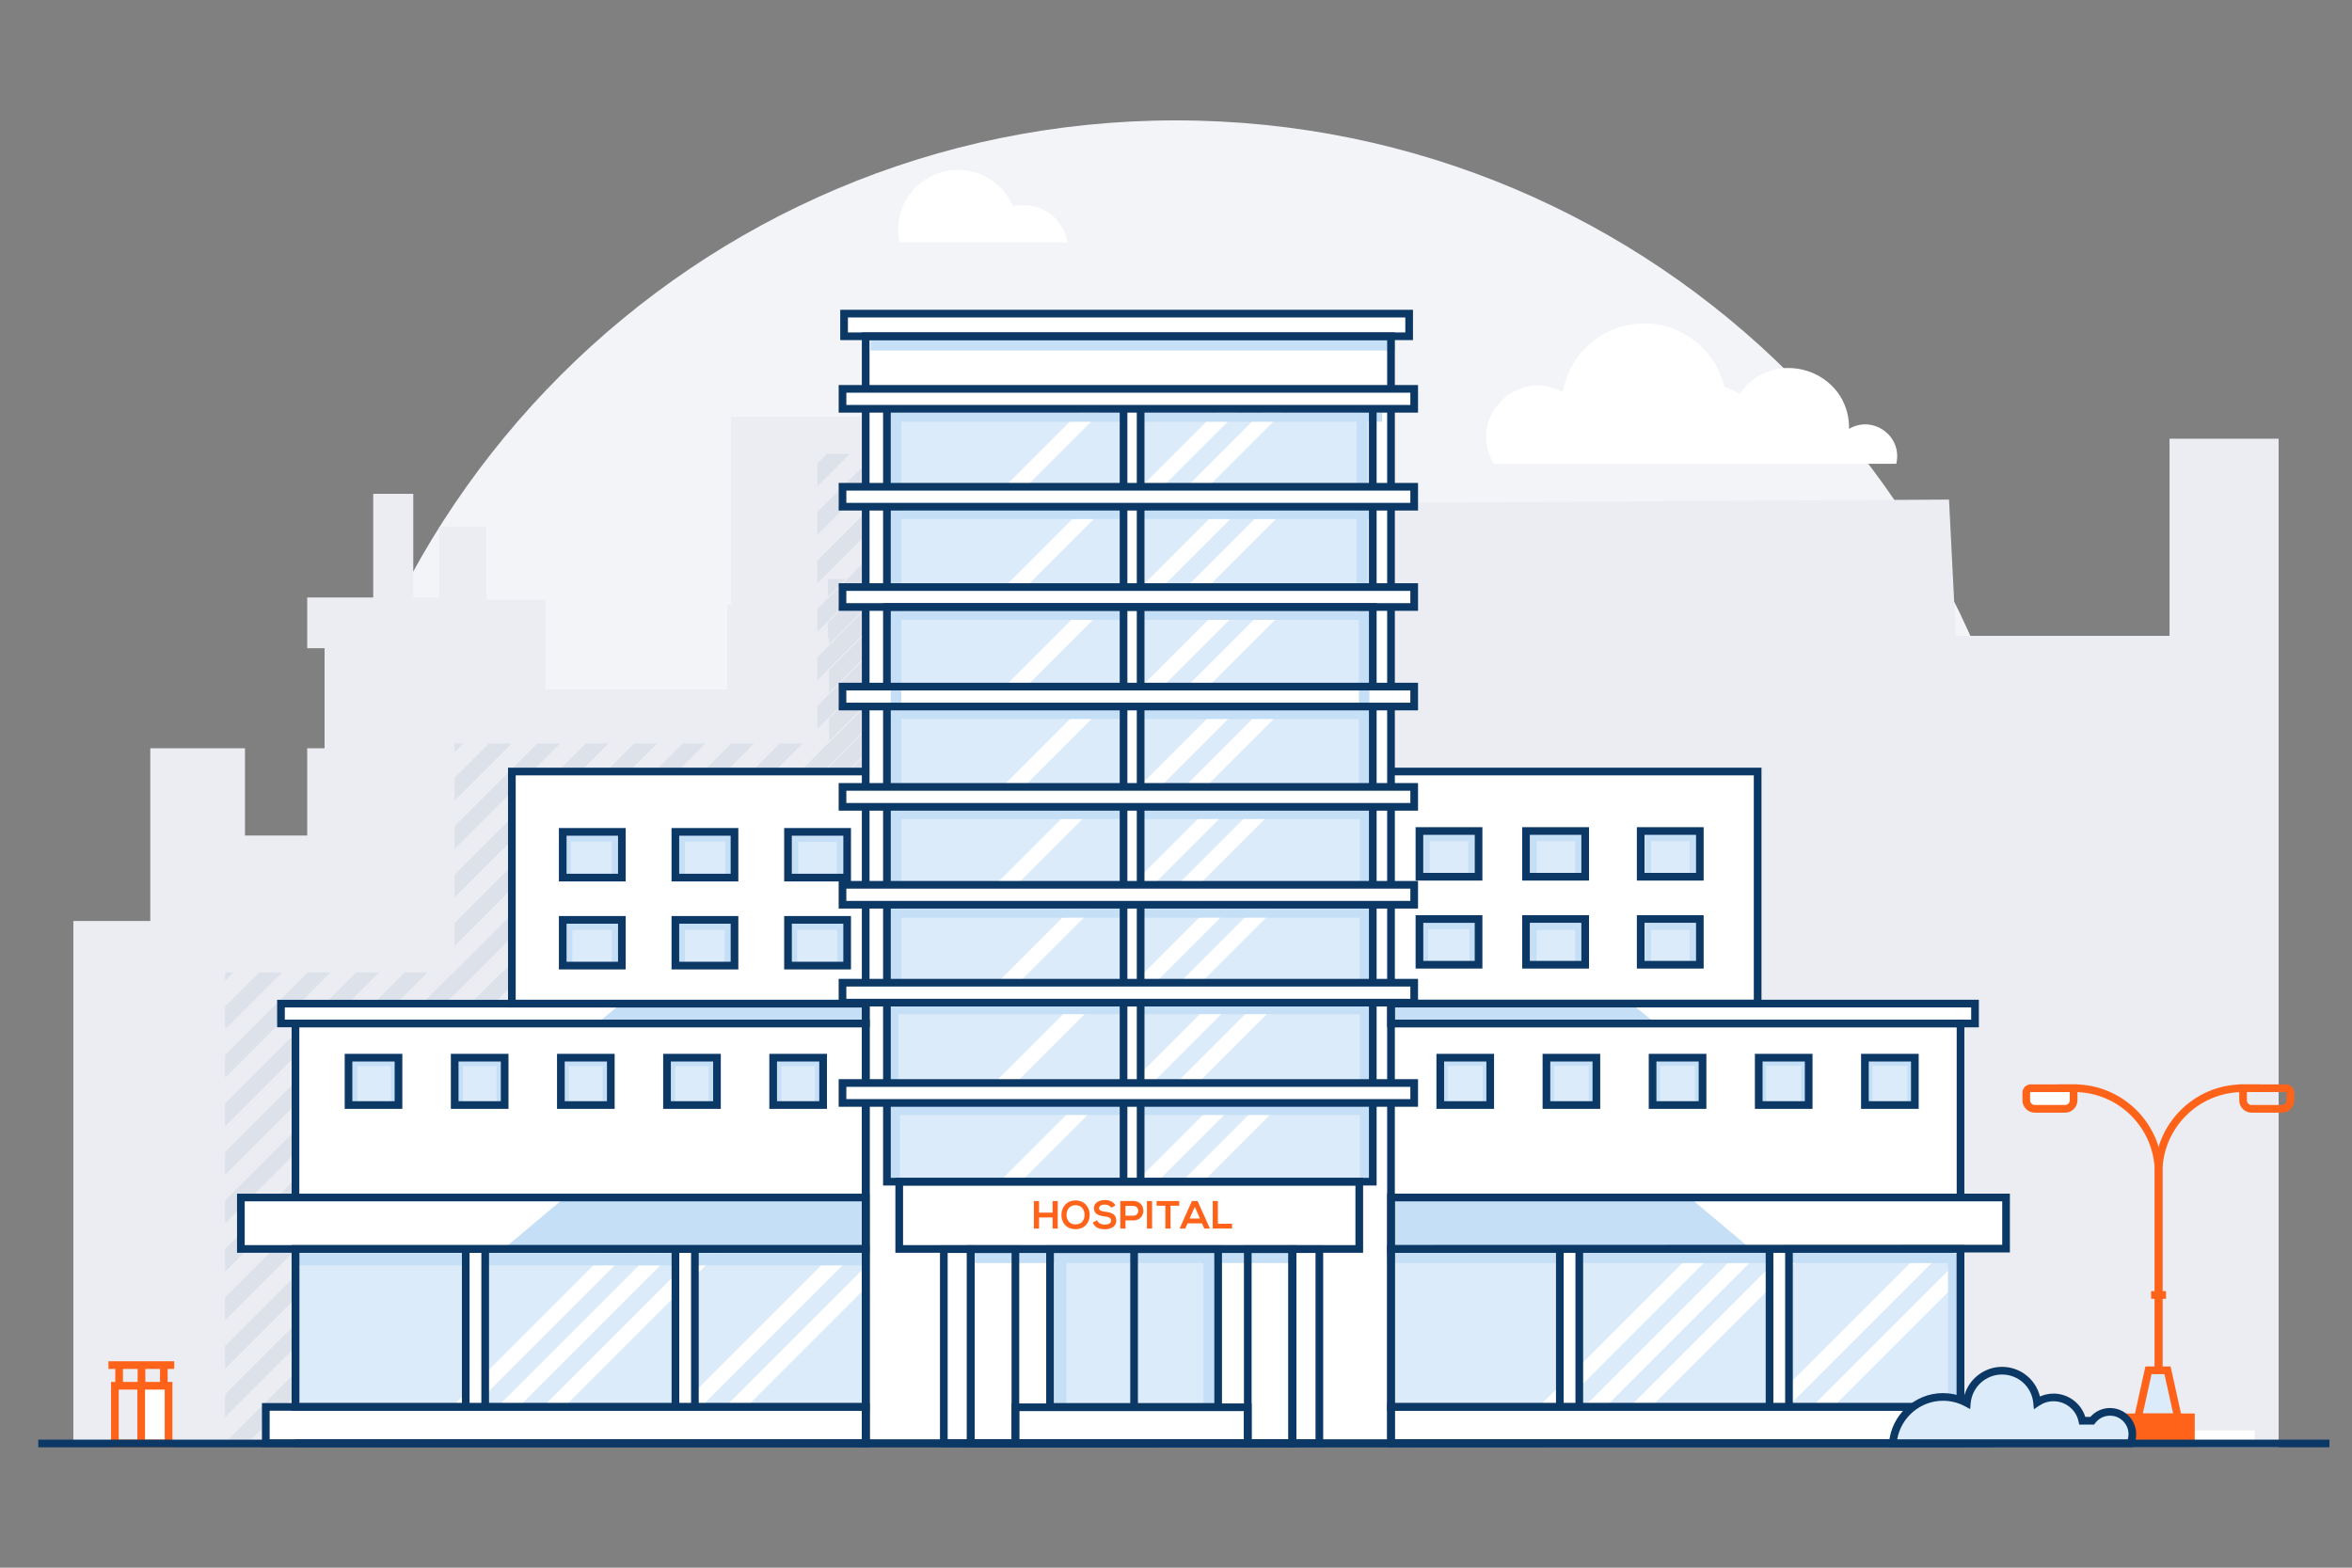 <?xml version="1.0" encoding="UTF-8"?> <svg xmlns="http://www.w3.org/2000/svg" id="line" width="1200" height="800" viewBox="0 0 1200 800"><rect x="0" y="0" width="1200" height="800" fill="#808080" stroke="none"/><defs><style>.cls-1{fill:#f3f4f7;}.cls-2{fill:#ebedf2;}.cls-3{fill:#fff;}.cls-4{fill:#ff6319;}.cls-5{fill:#c4dff6;}.cls-6{fill:#dce1ea;}.cls-7{fill:#dbebfa;}.cls-8{fill:#0c3866;}</style></defs><path class="cls-1" d="m978.889,736.082c41.075-67.271,64.752-146.324,64.752-230.912,0-245.069-198.667-443.736-443.736-443.736S156.169,260.101,156.169,505.169c0,84.588,23.677,163.642,64.752,230.912h757.968Z"></path><path class="cls-3" d="m943.407,218.847c.332-30.298-38.713-42.57-55.879-17.832-2.343-1.524-4.946-2.667-7.726-3.382-4.299-18.66-21.002-32.579-40.968-32.579-20.865,0-38.171,15.198-41.475,35.127-23.39-13.247-49.277,13.61-35.16,36.502h205.281c3.377-14.065-11.818-25.063-24.073-17.836Z"></path><path class="cls-3" d="m544.687,123.718c-1.74-10.772-11.078-19-22.342-19-1.888,0-3.721.235-5.475.671-4.62-10.969-15.47-18.671-28.12-18.671-16.845,0-30.5,13.655-30.5,30.5,0,2.231.246,4.405.701,6.5h85.736Z"></path><polygon class="cls-2" points="1162.574 223.886 1106.906 223.886 1106.906 324.482 997.909 324.482 994.397 254.939 679.596 256.766 679.385 324.734 651.711 324.734 651.711 298.037 623.09 298.037 623.09 256.704 579.798 256.704 579.798 297.862 549.042 297.797 549.042 320.645 521.466 320.645 521.466 212.641 372.971 212.641 372.971 308.51 371.063 308.51 371.063 351.803 278.196 351.803 278.196 306.105 248.132 306.105 248.132 268.826 224.081 268.826 224.081 304.903 210.852 304.903 210.852 251.99 190.409 251.99 190.409 304.903 156.737 304.903 156.737 330.782 165.596 330.782 165.596 381.871 156.737 381.871 156.737 426.361 124.99 426.361 124.99 381.871 76.677 381.871 76.677 469.983 37.426 469.983 37.426 738.018 1162.574 738.567 1162.574 223.886"></polygon><polygon class="cls-6" points="288.327 735.476 657.053 366.749 657.053 355.144 276.721 735.476 288.327 735.476"></polygon><polygon class="cls-6" points="263.596 735.476 657.053 342.019 657.053 330.413 251.989 735.476 263.596 735.476"></polygon><polygon class="cls-6" points="214.13 735.476 654.105 295.501 642.499 295.501 202.525 735.476 214.13 735.476"></polygon><polygon class="cls-6" points="238.862 735.476 657.053 317.285 657.053 305.679 227.256 735.476 238.862 735.476"></polygon><polygon class="cls-6" points="219.418 631.265 397.797 452.886 386.191 452.886 219.418 619.659 219.418 631.265"></polygon><polygon class="cls-6" points="197.213 641.864 184.421 654.657 184.421 666.262 208.819 641.864 197.213 641.864"></polygon><polygon class="cls-6" points="423.023 427.66 555.182 295.501 543.576 295.501 423.023 416.054 423.023 427.66"></polygon><polygon class="cls-6" points="184.421 715.725 604.644 295.501 593.037 295.501 184.421 704.118 184.421 715.725"></polygon><polygon class="cls-6" points="617.768 295.501 184.421 728.848 184.421 735.476 189.4 735.476 629.374 295.501 617.768 295.501"></polygon><polygon class="cls-6" points="410.923 452.886 184.421 679.388 184.421 690.993 422.528 452.886 410.923 452.886"></polygon><polygon class="cls-6" points="423.023 452.39 579.913 295.501 568.307 295.501 423.023 440.785 423.023 452.39"></polygon><polygon class="cls-6" points="436.716 735.476 657.053 515.139 657.053 503.532 425.109 735.476 436.716 735.476"></polygon><polygon class="cls-6" points="461.446 735.476 657.053 539.869 657.053 528.264 449.84 735.476 461.446 735.476"></polygon><polygon class="cls-6" points="337.788 735.476 657.053 416.211 657.053 404.606 326.183 735.476 337.788 735.476"></polygon><polygon class="cls-6" points="411.981 735.476 657.053 490.404 657.053 478.798 400.375 735.476 411.981 735.476"></polygon><polygon class="cls-6" points="387.25 735.476 657.053 465.673 657.053 454.067 375.644 735.476 387.25 735.476"></polygon><polygon class="cls-6" points="362.52 735.476 657.053 440.943 657.053 429.336 350.913 735.476 362.52 735.476"></polygon><polygon class="cls-6" points="486.178 735.476 657.053 564.601 657.053 552.994 474.571 735.476 486.178 735.476"></polygon><polygon class="cls-6" points="219.418 606.53 373.062 452.886 361.457 452.886 273.83 540.512 273.83 540.646 273.696 540.646 219.418 594.924 219.418 606.53"></polygon><polygon class="cls-6" points="423.023 402.924 530.447 295.501 518.841 295.501 423.023 391.319 423.023 402.924"></polygon><polygon class="cls-6" points="423.023 353.463 480.985 295.501 469.379 295.501 423.023 341.857 423.023 353.463"></polygon><polygon class="cls-6" points="273.83 502.656 323.601 452.886 311.995 452.886 273.83 491.051 273.83 502.656"></polygon><polygon class="cls-6" points="219.418 557.068 235.84 540.646 224.234 540.646 219.418 545.462 219.418 557.068"></polygon><polygon class="cls-6" points="423.023 378.194 505.716 295.501 494.11 295.501 423.023 366.587 423.023 378.194"></polygon><polygon class="cls-6" points="273.83 527.388 348.332 452.886 336.725 452.886 273.83 515.781 273.83 527.388"></polygon><polygon class="cls-6" points="219.418 581.799 260.571 540.646 248.964 540.646 219.418 570.192 219.418 581.799"></polygon><polygon class="cls-6" points="273.83 477.926 298.87 452.886 287.264 452.886 273.83 466.319 273.83 477.926"></polygon><polygon class="cls-6" points="423.023 325.925 423.023 328.732 456.255 295.501 444.648 295.501 422.438 317.711 422.438 325.925 423.023 325.925"></polygon><polygon class="cls-6" points="422.438 295.501 422.438 304.587 431.524 295.501 422.438 295.501"></polygon><polygon class="cls-6" points="313.058 735.476 657.053 391.481 657.053 379.874 301.451 735.476 313.058 735.476"></polygon><polygon class="cls-6" points="583.161 735.476 657.053 661.584 657.053 649.978 571.555 735.476 583.161 735.476"></polygon><polygon class="cls-6" points="632.622 735.476 657.053 711.045 657.053 699.44 621.016 735.476 632.622 735.476"></polygon><polygon class="cls-6" points="657.053 735.476 657.053 724.17 645.747 735.476 657.053 735.476"></polygon><polygon class="cls-6" points="508.968 735.476 657.053 587.391 657.053 575.785 497.362 735.476 508.968 735.476"></polygon><polygon class="cls-6" points="533.699 735.476 657.053 612.122 657.053 600.515 522.092 735.476 533.699 735.476"></polygon><polygon class="cls-6" points="558.43 735.476 657.053 636.853 657.053 625.246 546.823 735.476 558.43 735.476"></polygon><polygon class="cls-6" points="607.892 735.476 657.053 686.315 657.053 674.708 596.285 735.476 607.892 735.476"></polygon><polygon class="cls-6" points="128.05 734.688 290.187 572.55 290.187 560.944 116.443 734.688 128.05 734.688"></polygon><polygon class="cls-6" points="114.862 711.539 114.862 723.146 290.187 547.82 290.187 536.213 114.862 711.539"></polygon><polygon class="cls-6" points="255.979 496.226 114.862 637.343 114.862 648.948 267.584 496.226 255.979 496.226"></polygon><polygon class="cls-6" points="280.713 496.226 114.862 662.077 114.862 673.683 290.187 498.358 290.187 496.226 280.713 496.226"></polygon><polygon class="cls-6" points="177.511 734.688 290.187 622.012 290.187 610.406 165.905 734.688 177.511 734.688"></polygon><polygon class="cls-6" points="114.862 686.809 114.862 698.414 290.187 523.089 290.187 511.483 114.862 686.809"></polygon><polygon class="cls-6" points="152.78 734.688 290.187 597.281 290.187 585.675 141.174 734.688 152.78 734.688"></polygon><polygon class="cls-6" points="202.246 734.688 290.187 646.746 290.187 635.14 190.639 734.688 202.246 734.688"></polygon><polygon class="cls-6" points="276.438 734.688 290.187 720.939 290.187 709.333 264.832 734.688 276.438 734.688"></polygon><polygon class="cls-6" points="251.708 734.688 290.187 696.208 290.187 684.602 240.101 734.688 251.708 734.688"></polygon><polygon class="cls-6" points="226.976 734.688 290.187 671.477 290.187 659.871 215.37 734.688 226.976 734.688"></polygon><polygon class="cls-6" points="114.862 496.226 114.862 500.564 119.2 496.226 114.862 496.226"></polygon><polygon class="cls-6" points="157.055 496.226 114.862 538.419 114.862 550.026 168.662 496.226 157.055 496.226"></polygon><polygon class="cls-6" points="181.786 496.226 114.862 563.15 114.862 574.756 193.392 496.226 181.786 496.226"></polygon><polygon class="cls-6" points="231.247 496.226 114.862 612.611 114.862 624.218 242.854 496.226 231.247 496.226"></polygon><polygon class="cls-6" points="132.324 496.226 114.862 513.688 114.862 525.294 143.93 496.226 132.324 496.226"></polygon><polygon class="cls-6" points="206.517 496.226 114.862 587.881 114.862 599.487 218.123 496.226 206.517 496.226"></polygon><polygon class="cls-6" points="381.101 470.307 233.57 617.839 245.177 617.839 381.101 481.914 381.101 470.307"></polygon><polygon class="cls-6" points="381.101 445.577 231.989 594.689 231.989 606.296 381.101 457.184 381.101 445.577"></polygon><polygon class="cls-6" points="381.101 379.377 373.106 379.377 231.989 520.493 231.989 532.099 381.101 382.986 381.101 379.377"></polygon><polygon class="cls-6" points="381.101 396.116 231.989 545.228 231.989 556.834 381.101 407.722 381.101 396.116"></polygon><polygon class="cls-6" points="381.101 519.77 283.032 617.839 294.638 617.839 381.101 531.376 381.101 519.77"></polygon><polygon class="cls-6" points="381.101 420.847 231.989 569.959 231.989 581.565 381.101 432.452 381.101 420.847"></polygon><polygon class="cls-6" points="381.101 495.039 258.301 617.839 269.907 617.839 381.101 506.645 381.101 495.039"></polygon><polygon class="cls-6" points="381.101 544.504 307.766 617.839 319.373 617.839 381.101 556.11 381.101 544.504"></polygon><polygon class="cls-6" points="381.101 593.965 357.228 617.839 368.835 617.839 381.101 605.572 381.101 593.965"></polygon><polygon class="cls-6" points="381.101 569.235 332.497 617.839 344.103 617.839 381.101 580.841 381.101 569.235"></polygon><polygon class="cls-6" points="231.989 379.376 231.989 383.714 236.327 379.376 231.989 379.376"></polygon><polygon class="cls-6" points="274.183 379.376 231.989 421.57 231.989 433.176 285.789 379.376 274.183 379.376"></polygon><polygon class="cls-6" points="298.913 379.376 231.989 446.3 231.989 457.907 310.519 379.376 298.913 379.376"></polygon><polygon class="cls-6" points="348.374 379.376 231.989 495.762 231.989 507.368 359.981 379.376 348.374 379.376"></polygon><polygon class="cls-6" points="249.451 379.376 231.989 396.839 231.989 408.445 261.057 379.376 249.451 379.376"></polygon><polygon class="cls-6" points="323.644 379.376 231.989 471.031 231.989 482.637 335.25 379.376 323.644 379.376"></polygon><polygon class="cls-6" points="529.502 470.307 381.971 617.839 393.578 617.839 529.502 481.914 529.502 470.307"></polygon><polygon class="cls-6" points="529.502 445.577 380.39 594.689 380.39 606.296 529.502 457.184 529.502 445.577"></polygon><polygon class="cls-6" points="529.502 379.377 521.507 379.377 380.39 520.493 380.39 532.099 529.502 382.986 529.502 379.377"></polygon><polygon class="cls-6" points="529.502 396.116 380.39 545.228 380.39 556.834 529.502 407.722 529.502 396.116"></polygon><polygon class="cls-6" points="529.502 519.77 431.433 617.839 443.039 617.839 529.502 531.376 529.502 519.77"></polygon><polygon class="cls-6" points="529.502 420.847 380.39 569.959 380.39 581.565 529.502 432.452 529.502 420.847"></polygon><polygon class="cls-6" points="529.502 495.039 406.702 617.839 418.308 617.839 529.502 506.645 529.502 495.039"></polygon><polygon class="cls-6" points="529.502 544.504 456.167 617.839 467.774 617.839 529.502 556.11 529.502 544.504"></polygon><polygon class="cls-6" points="529.502 593.965 505.629 617.839 517.236 617.839 529.502 605.572 529.502 593.965"></polygon><polygon class="cls-6" points="529.502 569.235 480.898 617.839 492.504 617.839 529.502 580.841 529.502 569.235"></polygon><polygon class="cls-6" points="380.39 379.376 380.39 383.714 384.728 379.376 380.39 379.376"></polygon><polygon class="cls-6" points="422.583 379.376 380.39 421.57 380.39 433.176 434.19 379.376 422.583 379.376"></polygon><polygon class="cls-6" points="447.314 379.376 380.39 446.3 380.39 457.907 458.92 379.376 447.314 379.376"></polygon><polygon class="cls-6" points="496.775 379.376 380.39 495.762 380.39 507.368 508.382 379.376 496.775 379.376"></polygon><polygon class="cls-6" points="397.852 379.376 380.39 396.839 380.39 408.445 409.458 379.376 397.852 379.376"></polygon><polygon class="cls-6" points="472.045 379.376 380.39 471.031 380.39 482.637 483.651 379.376 472.045 379.376"></polygon><polygon class="cls-6" points="566.104 310.084 418.572 457.615 430.179 457.615 566.104 321.691 566.104 310.084"></polygon><polygon class="cls-6" points="566.104 285.353 416.991 434.466 416.991 446.073 566.104 296.96 566.104 285.353"></polygon><polygon class="cls-6" points="545.674 231.587 416.991 360.27 416.991 371.875 557.28 231.587 545.674 231.587"></polygon><polygon class="cls-6" points="566.104 235.892 416.991 385.004 416.991 396.61 566.104 247.498 566.104 235.892"></polygon><polygon class="cls-6" points="566.104 359.546 468.035 457.615 479.641 457.615 566.104 371.152 566.104 359.546"></polygon><polygon class="cls-6" points="566.104 260.623 416.991 409.736 416.991 421.341 566.104 272.229 566.104 260.623"></polygon><polygon class="cls-6" points="566.104 334.815 443.304 457.615 454.91 457.615 566.104 346.421 566.104 334.815"></polygon><polygon class="cls-6" points="566.104 384.28 492.769 457.615 504.375 457.615 566.104 395.887 566.104 384.28"></polygon><polygon class="cls-6" points="566.104 433.742 542.23 457.615 553.837 457.615 566.104 445.349 566.104 433.742"></polygon><polygon class="cls-6" points="566.104 409.011 517.5 457.615 529.106 457.615 566.104 420.617 566.104 409.011"></polygon><polygon class="cls-6" points="446.751 231.587 416.992 261.346 416.992 272.953 458.357 231.587 446.751 231.587"></polygon><polygon class="cls-6" points="471.481 231.587 416.992 286.077 416.992 297.683 483.088 231.587 471.481 231.587"></polygon><polygon class="cls-6" points="520.943 231.587 416.992 335.538 416.992 347.145 532.55 231.587 520.943 231.587"></polygon><polygon class="cls-6" points="422.02 231.587 416.992 236.615 416.992 248.221 433.626 231.587 422.02 231.587"></polygon><polygon class="cls-6" points="496.213 231.587 416.992 310.808 416.992 322.413 507.818 231.587 496.213 231.587"></polygon><polygon class="cls-3" points="443.133 172.75 443.133 553.754 435.547 553.754 435.547 563.068 443.133 563.068 443.133 736.843 711.149 736.843 711.149 172.75 443.133 172.75"></polygon><rect class="cls-3" x="72.311" y="708.239" width="13.416" height="29.45"></rect><rect class="cls-3" x="261.153" y="393.694" width="221.208" height="126.76"></rect><rect class="cls-3" x="150.455" y="516.032" width="291.012" height="218.533"></rect><rect class="cls-3" x="141.769" y="512.131" width="298.94" height="10.13"></rect><rect class="cls-3" x="697.979" y="393.694" width="198.51" height="122.449"></rect><rect class="cls-3" x="707.67" y="511.063" width="291.012" height="224.281" transform="translate(1706.352 1246.406) rotate(180)"></rect><rect class="cls-3" x="703.916" y="717.933" width="311.495" height="17.411" transform="translate(1719.326 1453.276) rotate(180)"></rect><rect class="cls-3" x="704.087" y="611.072" width="319.406" height="26.254" transform="translate(1727.58 1248.398) rotate(180)"></rect><rect class="cls-3" x="430.578" y="160.027" width="288.304" height="11.554"></rect><rect class="cls-7" x="288.122" y="424.489" width="30.167" height="23.909"></rect><rect class="cls-7" x="345.591" y="424.489" width="30.167" height="23.909"></rect><rect class="cls-7" x="403.061" y="424.489" width="30.167" height="23.909"></rect><rect class="cls-7" x="288.122" y="469.105" width="30.167" height="23.909"></rect><rect class="cls-7" x="345.591" y="469.105" width="30.167" height="23.909"></rect><rect class="cls-7" x="403.061" y="469.105" width="30.167" height="23.909"></rect><polygon class="cls-5" points="288.122 445.927 288.122 426.144 315.219 426.144 315.219 445.927 312.112 445.927 312.112 429.439 291.233 429.439 291.233 445.927 288.122 445.927"></polygon><polygon class="cls-5" points="346.411 445.927 346.411 426.144 373.105 426.144 373.105 445.927 370.044 445.927 370.044 429.439 349.477 429.439 349.477 445.927 346.411 445.927"></polygon><polygon class="cls-5" points="404.342 446.147 404.342 426.365 429.917 426.365 429.917 446.147 426.985 446.147 426.985 429.66 407.279 429.66 407.279 446.147 404.342 446.147"></polygon><polygon class="cls-5" points="288.992 491.051 288.992 471.268 315.219 471.268 315.219 491.051 312.212 491.051 312.212 474.563 292.004 474.563 292.004 491.051 288.992 491.051"></polygon><polygon class="cls-5" points="346.411 491.051 346.411 471.268 372.807 471.268 372.807 491.051 369.781 491.051 369.781 474.563 349.443 474.563 349.443 491.051 346.411 491.051"></polygon><polygon class="cls-5" points="403.663 491.051 403.663 471.268 430.232 471.268 430.232 491.051 427.185 491.051 427.185 474.563 406.714 474.563 406.714 491.051 403.663 491.051"></polygon><rect class="cls-7" x="725.482" y="469.105" width="30.167" height="23.909"></rect><polygon class="cls-5" points="725.482 490.613 725.482 470.831 752.895 470.831 752.895 490.613 749.752 490.613 749.752 474.126 728.63 474.126 728.63 490.613 725.482 490.613"></polygon><rect class="cls-7" x="779.717" y="469.105" width="30.167" height="23.909"></rect><polygon class="cls-5" points="780.999 491.051 780.999 471.268 806.574 471.268 806.574 491.051 803.641 491.051 803.641 474.563 783.936 474.563 783.936 491.051 780.999 491.051"></polygon><rect class="cls-7" x="838.474" y="469.105" width="30.167" height="23.909"></rect><polygon class="cls-5" points="839.388 491.051 839.388 471.268 864.963 471.268 864.963 491.051 862.031 491.051 862.031 474.563 842.325 474.563 842.325 491.051 839.388 491.051"></polygon><rect class="cls-7" x="838.474" y="424.864" width="30.167" height="23.909"></rect><polygon class="cls-5" points="839.388 445.71 839.388 425.927 864.963 425.927 864.963 445.71 862.031 445.71 862.031 429.222 842.325 429.222 842.325 445.71 839.388 445.71"></polygon><rect class="cls-7" x="778.703" y="424.864" width="30.167" height="23.909"></rect><polygon class="cls-5" points="780.999 445.71 780.999 425.927 806.574 425.927 806.574 445.71 803.641 445.71 803.641 429.222 783.936 429.222 783.936 445.71 780.999 445.71"></polygon><rect class="cls-7" x="725.482" y="424.864" width="30.167" height="23.909"></rect><polygon class="cls-5" points="726.497 445.71 726.497 425.927 752.072 425.927 752.072 445.71 749.14 445.71 749.14 429.222 729.434 429.222 729.434 445.71 726.497 445.71"></polygon><rect class="cls-7" x="177.319" y="539.714" width="25.483" height="24.171"></rect><polygon class="cls-5" points="179.977 562.87 179.977 541.464 201.754 541.464 201.754 562.87 199.443 562.87 199.443 544.106 182.242 544.106 182.242 562.87 179.977 562.87"></polygon><rect class="cls-7" x="231.989" y="539.714" width="25.483" height="24.171"></rect><rect class="cls-7" x="286.151" y="539.714" width="25.483" height="24.171"></rect><rect class="cls-7" x="339.417" y="539.714" width="25.483" height="24.171"></rect><rect class="cls-7" x="393.131" y="539.714" width="25.483" height="24.171"></rect><rect class="cls-7" x="733.638" y="539.714" width="25.483" height="24.171"></rect><rect class="cls-7" x="787.36" y="539.714" width="25.483" height="24.171"></rect><rect class="cls-7" x="842.242" y="539.714" width="25.483" height="24.171"></rect><rect class="cls-7" x="896.227" y="539.714" width="25.483" height="24.171"></rect><rect class="cls-7" x="950.018" y="539.714" width="25.483" height="24.171"></rect><polygon class="cls-5" points="952.963 562.347 952.963 541.371 975.501 541.371 975.501 562.347 973.11 562.347 973.11 543.96 955.307 543.96 955.307 562.347 952.963 562.347"></polygon><polygon class="cls-5" points="898.792 562.347 898.792 541.371 921.33 541.371 921.33 562.347 918.938 562.347 918.938 543.96 901.136 543.96 901.136 562.347 898.792 562.347"></polygon><polygon class="cls-5" points="844.63 562.347 844.63 541.371 867.168 541.371 867.168 562.347 864.776 562.347 864.776 543.96 846.974 543.96 846.974 562.347 844.63 562.347"></polygon><polygon class="cls-5" points="790.468 562.347 790.468 541.371 813.006 541.371 813.006 562.347 810.614 562.347 810.614 543.96 792.812 543.96 792.812 562.347 790.468 562.347"></polygon><polygon class="cls-5" points="736.306 562.347 736.306 541.371 758.844 541.371 758.844 562.347 756.452 562.347 756.452 543.96 738.65 543.96 738.65 562.347 736.306 562.347"></polygon><rect class="cls-7" x="451.412" y="362.994" width="246.961" height="37.868"></rect><rect class="cls-7" x="451.412" y="412.85" width="242.394" height="37.868"></rect><rect class="cls-7" x="452.934" y="462.706" width="246.168" height="37.868"></rect><rect class="cls-7" x="452.934" y="514.78" width="240.871" height="37.868"></rect><rect class="cls-7" x="452.258" y="563.97" width="241.548" height="37.868"></rect><rect class="cls-5" x="454.457" y="410.32" width="5.389" height="39.401"></rect><rect class="cls-5" x="454.457" y="461.083" width="5.389" height="38.851"></rect><rect class="cls-5" x="452.934" y="511.865" width="5.389" height="39.767"></rect><rect class="cls-5" x="453.742" y="562.974" width="5.389" height="38.445"></rect><rect class="cls-5" x="693.713" y="510.608" width="5.389" height="40.683"></rect><rect class="cls-5" x="693.713" y="411.237" width="5.389" height="39.309"></rect><rect class="cls-5" x="693.713" y="461.816" width="5.389" height="37.797"></rect><rect class="cls-5" x="693.713" y="562.425" width="5.389" height="38.994"></rect><rect class="cls-7" x="457.501" y="210.128" width="243.916" height="37.868"></rect><rect class="cls-7" x="454.457" y="261.102" width="246.961" height="37.868"></rect><rect class="cls-7" x="455.979" y="312.039" width="242.394" height="37.868"></rect><rect class="cls-5" x="454.457" y="198.259" width="5.389" height="109.806"></rect><rect class="cls-5" x="692.191" y="198.259" width="5.389" height="109.806"></rect><rect class="cls-3" x="427.818" y="198.419" width="291.676" height="9.509"></rect><rect class="cls-3" x="427.818" y="248.712" width="291.676" height="9.509"></rect><rect class="cls-3" x="427.818" y="299.674" width="291.676" height="9.509"></rect><rect class="cls-3" x="427.818" y="350.686" width="291.676" height="9.509"></rect><rect class="cls-5" x="444.215" y="171.75" width="267.582" height="7.115"></rect><rect class="cls-7" x="150.681" y="639.668" width="289.05" height="78.264"></rect><rect class="cls-7" x="708.092" y="639.668" width="289.05" height="78.264"></rect><rect class="cls-3" x="137.386" y="717.933" width="47.035" height="19.252"></rect><rect class="cls-3" x="122.597" y="611.683" width="47.035" height="25.74"></rect><rect class="cls-3" x="993.282" y="512.686" width="15.566" height="11.219"></rect><rect class="cls-7" x="535.916" y="637.423" width="85.585" height="80.51"></rect><rect class="cls-5" x="529.131" y="636.423" width="39.958" height="4.894"></rect><rect class="cls-5" x="538.265" y="636.423" width="5.814" height="80.51"></rect><rect class="cls-5" x="576.762" y="638.668" width="38.142" height="2.649"></rect><rect class="cls-5" x="614.021" y="637.744" width="5.45" height="79.189"></rect><polygon class="cls-5" points="441.117 522.261 304.498 522.261 315.244 513.552 441.117 513.552 441.117 522.261"></polygon><polygon class="cls-5" points="708.178 522.261 844.797 522.261 834.051 513.552 708.178 513.552 708.178 522.261"></polygon><polygon class="cls-5" points="288.178 611.063 441.17 611.063 441.17 637.326 256.965 637.326 288.178 611.063"></polygon><polygon class="cls-5" points="862.025 611.063 709.032 611.063 709.032 637.326 893.238 637.326 862.025 611.063"></polygon><rect class="cls-5" x="496.73" y="639.266" width="164.061" height="5.274"></rect><polygon class="cls-3" points="335.17 636.545 254.982 716.733 265.888 716.733 346.076 636.545 335.17 636.545"></polygon><polygon class="cls-3" points="428.129 636.545 347.941 716.733 358.846 716.733 439.034 636.545 428.129 636.545"></polygon><polygon class="cls-3" points="358.409 636.545 278.221 716.733 289.126 716.733 369.314 636.545 358.409 636.545"></polygon><polygon class="cls-3" points="311.932 636.545 231.744 716.733 242.649 716.733 322.837 636.545 311.932 636.545"></polygon><polygon class="cls-3" points="440.842 647.07 371.179 716.733 382.085 716.733 440.842 657.976 440.842 647.07"></polygon><polygon class="cls-3" points="519.323 501.944 559.139 462.128 548.233 462.128 508.417 501.944 519.323 501.944"></polygon><polygon class="cls-3" points="612.278 501.944 652.094 462.128 641.188 462.128 601.372 501.944 612.278 501.944"></polygon><polygon class="cls-3" points="589.039 501.944 628.855 462.128 617.95 462.128 578.134 501.944 589.039 501.944"></polygon><polygon class="cls-3" points="519.323 450.929 559.139 411.112 548.233 411.112 508.417 450.929 519.323 450.929"></polygon><polygon class="cls-3" points="612.278 450.929 652.094 411.112 641.188 411.112 601.372 450.929 612.278 450.929"></polygon><polygon class="cls-3" points="589.039 450.929 628.855 411.112 617.95 411.112 578.134 450.929 589.039 450.929"></polygon><polygon class="cls-3" points="523.89 399.913 563.706 360.097 552.8 360.097 512.984 399.913 523.89 399.913"></polygon><polygon class="cls-3" points="616.845 399.913 656.662 360.097 645.756 360.097 605.939 399.913 616.845 399.913"></polygon><polygon class="cls-3" points="593.606 399.913 633.422 360.097 622.517 360.097 582.701 399.913 593.606 399.913"></polygon><polygon class="cls-3" points="523.89 350.017 563.706 310.201 552.8 310.201 512.984 350.017 523.89 350.017"></polygon><polygon class="cls-3" points="616.845 350.017 656.662 310.201 645.756 310.201 605.939 350.017 616.845 350.017"></polygon><polygon class="cls-3" points="593.606 350.017 633.422 310.201 622.517 310.201 582.701 350.017 593.606 350.017"></polygon><polygon class="cls-3" points="523.89 299.002 563.706 259.186 552.8 259.186 512.984 299.002 523.89 299.002"></polygon><polygon class="cls-3" points="616.845 299.002 656.662 259.186 645.756 259.186 605.939 299.002 616.845 299.002"></polygon><polygon class="cls-3" points="593.606 299.002 633.422 259.186 622.517 259.186 582.701 299.002 593.606 299.002"></polygon><polygon class="cls-3" points="523.89 247.987 563.706 208.17 552.8 208.17 512.984 247.987 523.89 247.987"></polygon><polygon class="cls-3" points="616.845 247.987 656.662 208.17 645.756 208.17 605.939 247.987 616.845 247.987"></polygon><polygon class="cls-3" points="593.606 247.987 633.422 208.17 622.517 208.17 582.701 247.987 593.606 247.987"></polygon><polygon class="cls-3" points="519.323 551.537 559.139 511.721 548.233 511.721 508.417 551.537 519.323 551.537"></polygon><polygon class="cls-3" points="612.278 551.537 652.094 511.721 641.188 511.721 601.372 551.537 612.278 551.537"></polygon><polygon class="cls-3" points="589.039 551.537 628.855 511.721 617.95 511.721 578.134 551.537 589.039 551.537"></polygon><polygon class="cls-3" points="519.323 604.558 559.139 564.742 548.233 564.742 508.417 604.558 519.323 604.558"></polygon><polygon class="cls-3" points="612.278 604.558 652.094 564.742 641.188 564.742 601.372 604.558 612.278 604.558"></polygon><polygon class="cls-3" points="589.039 604.558 628.855 564.742 617.95 564.742 578.134 604.558 589.039 604.558"></polygon><polygon class="cls-3" points="888.5 637.663 808.312 717.851 819.218 717.851 899.406 637.663 888.5 637.663"></polygon><polygon class="cls-3" points="981.459 637.663 901.271 717.851 912.177 717.851 992.365 637.663 981.459 637.663"></polygon><polygon class="cls-3" points="911.739 637.663 831.551 717.851 842.456 717.851 922.644 637.663 911.739 637.663"></polygon><polygon class="cls-3" points="865.262 637.663 785.074 717.851 795.979 717.851 876.167 637.663 865.262 637.663"></polygon><polygon class="cls-3" points="994.172 648.189 924.509 717.851 935.415 717.851 994.172 659.094 994.172 648.189"></polygon><rect class="cls-5" x="148.719" y="639.468" width="292.923" height="6.269"></rect><rect class="cls-3" x="237.115" y="636.703" width="9.925" height="81.416"></rect><rect class="cls-3" x="344.105" y="636.703" width="9.925" height="81.416"></rect><rect class="cls-5" x="993.891" y="639.646" width="4.491" height="77.193"></rect><rect class="cls-5" x="707.664" y="637.849" width="289.196" height="6.691"></rect><rect class="cls-3" x="794.745" y="636.703" width="9.925" height="81.416"></rect><rect class="cls-3" x="902.317" y="636.703" width="9.925" height="81.416"></rect><rect class="cls-5" x="452.258" y="362.349" width="248.367" height="4.577"></rect><rect class="cls-5" x="450.735" y="413.388" width="248.367" height="4.577"></rect><rect class="cls-5" x="452.258" y="463.731" width="248.367" height="4.577"></rect><rect class="cls-5" x="452.048" y="512.955" width="242.487" height="4.577"></rect><rect class="cls-5" x="453.78" y="564.417" width="248.367" height="4.577"></rect><rect class="cls-5" x="456.825" y="210.65" width="248.367" height="4.577"></rect><rect class="cls-5" x="453.78" y="260.298" width="248.367" height="4.577"></rect><rect class="cls-5" x="452.258" y="311.74" width="248.367" height="4.577"></rect><rect class="cls-3" x="572.309" y="207.929" width="9.018" height="40.067"></rect><rect class="cls-3" x="572.309" y="258.884" width="9.018" height="40.067"></rect><rect class="cls-3" x="572.309" y="309.839" width="9.018" height="40.067"></rect><rect class="cls-3" x="572.309" y="360.795" width="9.018" height="40.067"></rect><rect class="cls-3" x="572.217" y="411.75" width="9.018" height="40.067"></rect><rect class="cls-3" x="572.698" y="462.706" width="9.018" height="40.067"></rect><rect class="cls-3" x="572.217" y="513.661" width="9.018" height="40.067"></rect><rect class="cls-3" x="572.217" y="564.616" width="9.018" height="40.067"></rect><rect class="cls-5" x="693.309" y="308.523" width="5.389" height="91.719"></rect><polygon class="cls-7" points="1110.136 724.704 1090.378 724.704 1095.109 700.712 1105.405 700.712 1110.136 724.704"></polygon><rect class="cls-3" x="1084.618" y="724.353" width="33.185" height="13.102"></rect><rect class="cls-3" x="1033.813" y="556.406" width="24.149" height="9.832"></rect><polygon class="cls-5" points="233.842 562.87 233.842 541.464 255.619 541.464 255.619 562.87 253.308 562.87 253.308 544.106 236.107 544.106 236.107 562.87 233.842 562.87"></polygon><polygon class="cls-5" points="288.004 562.87 288.004 541.464 309.781 541.464 309.781 562.87 307.47 562.87 307.47 544.106 290.269 544.106 290.269 562.87 288.004 562.87"></polygon><polygon class="cls-5" points="342.166 562.87 342.166 541.464 363.943 541.464 363.943 562.87 361.632 562.87 361.632 544.106 344.431 544.106 344.431 562.87 342.166 562.87"></polygon><polygon class="cls-5" points="396.328 562.87 396.328 541.464 418.105 541.464 418.105 562.87 415.794 562.87 415.794 544.106 398.593 544.106 398.593 562.87 396.328 562.87"></polygon><rect class="cls-5" x="454.457" y="308.523" width="5.389" height="91.719"></rect><path class="cls-4" d="m87.959,738.567h-31.296v-33.365h31.296v33.365Zm-27.381-3.916h23.465v-25.534h-23.465v25.534Z"></path><rect class="cls-4" x="70.221" y="695.174" width="3.916" height="12.725"></rect><rect class="cls-4" x="81.631" y="695.174" width="3.916" height="11.985"></rect><rect class="cls-4" x="58.813" y="695.174" width="3.916" height="11.985"></rect><rect class="cls-4" x="55.323" y="694.66" width="33.561" height="3.916"></rect><rect class="cls-4" x="70.079" y="707.159" width="3.916" height="29.45"></rect><polygon class="cls-8" points="441.772 514.108 259.196 514.108 259.196 391.756 443.147 391.756 443.147 395.671 263.112 395.671 263.112 510.193 441.772 510.193 441.772 514.108"></polygon><path class="cls-8" d="m319.231,449.801h-34.082v-27.25h34.082v27.25Zm-30.167-3.916h26.251v-19.419h-26.251v19.419Z"></path><path class="cls-8" d="m319.231,494.705h-34.082v-27.25h34.082v27.25Zm-30.167-3.916h26.251v-19.419h-26.251v19.419Z"></path><path class="cls-8" d="m376.701,449.801h-34.082v-27.25h34.082v27.25Zm-30.167-3.916h26.251v-19.419h-26.251v19.419Z"></path><path class="cls-8" d="m376.701,494.705h-34.082v-27.25h34.082v27.25Zm-30.167-3.916h26.251v-19.419h-26.251v19.419Z"></path><path class="cls-8" d="m434.17,449.801h-34.082v-27.25h34.082v27.25Zm-30.167-3.916h26.251v-19.419h-26.251v19.419Z"></path><path class="cls-8" d="m434.17,494.705h-34.082v-27.25h34.082v27.25Zm-30.167-3.916h26.251v-19.419h-26.251v19.419Z"></path><polygon class="cls-8" points="443.719 738.431 150.749 738.431 150.749 734.516 439.804 734.516 439.804 564.12 443.719 564.12 443.719 738.431"></polygon><rect class="cls-8" x="148.792" y="636.722" width="3.916" height="81.23"></rect><polygon class="cls-8" points="152.707 611.083 148.792 611.083 148.792 520.323 443.719 520.323 443.719 552.832 439.804 552.832 439.804 524.239 152.707 524.239 152.707 611.083"></polygon><path class="cls-8" d="m443.719,524.239H141.402v-14.046h302.317v14.046Zm-298.402-3.916h294.486v-6.215H145.317v6.215Z"></path><path class="cls-8" d="m443.719,738.431H133.653v-22.437h310.066v22.437Zm-306.151-3.916h302.235v-14.606H137.568v14.606Z"></path><path class="cls-8" d="m443.636,719.91H148.792v-84.522h294.844v84.522Zm-290.929-3.916h287.013v-76.691H152.707v76.691Z"></path><path class="cls-8" d="m443.636,639.303H120.936v-30.17h322.7v30.17Zm-318.785-3.916h314.869v-22.339H124.851v22.339Z"></path><path class="cls-8" d="m421.916,565.863h-29.399v-28.087h29.399v28.087Zm-25.483-3.916h21.567v-20.256h-21.567v20.256Z"></path><path class="cls-8" d="m367.754,565.863h-29.399v-28.087h29.399v28.087Zm-25.483-3.916h21.567v-20.256h-21.567v20.256Z"></path><path class="cls-8" d="m313.593,565.863h-29.4v-28.087h29.4v28.087Zm-25.484-3.916h21.568v-20.256h-21.568v20.256Z"></path><path class="cls-8" d="m259.43,565.863h-29.399v-28.087h29.399v28.087Zm-25.483-3.916h21.567v-20.256h-21.567v20.256Z"></path><path class="cls-8" d="m205.268,565.863h-29.399v-28.087h29.399v28.087Zm-25.483-3.916h21.567v-20.256h-21.567v20.256Z"></path><polygon class="cls-8" points="898.716 514.088 709.26 514.088 709.26 510.173 894.8 510.173 894.8 395.671 709.695 395.671 709.695 391.756 898.716 391.756 898.716 514.088"></polygon><path class="cls-8" d="m756.326,449.364h-34.082v-27.251h34.082v27.251Zm-30.167-3.916h26.251v-19.42h-26.251v19.42Z"></path><path class="cls-8" d="m756.326,494.267h-34.082v-27.25h34.082v27.25Zm-30.167-3.916h26.251v-19.419h-26.251v19.419Z"></path><path class="cls-8" d="m810.718,449.364h-34.082v-27.251h34.082v27.251Zm-30.167-3.916h26.251v-19.42h-26.251v19.42Z"></path><path class="cls-8" d="m810.718,494.267h-34.082v-27.25h34.082v27.25Zm-30.167-3.916h26.251v-19.419h-26.251v19.419Z"></path><path class="cls-8" d="m869.217,449.364h-34.082v-27.251h34.082v27.251Zm-30.167-3.916h26.251v-19.42h-26.251v19.42Z"></path><path class="cls-8" d="m869.217,494.267h-34.082v-27.25h34.082v27.25Zm-30.167-3.916h26.251v-19.419h-26.251v19.419Z"></path><rect class="cls-8" x="709.26" y="734.515" width="291.013" height="3.916"></rect><rect class="cls-8" x="998.315" y="636.717" width="3.916" height="82.721"></rect><path class="cls-8" d="m707.736,639.304v-30.171h290.579v-84.895h-289.055v-3.916h292.971v88.81h23.22v30.009h-17.517l-300.198.162Zm3.916-26.255v22.338l296.281-.16h13.603v-22.178h-309.884Z"></path><path class="cls-8" d="m1009.62,524.259h-301.885v-14.086h301.885v14.086Zm-297.969-3.916h294.053v-6.255h-294.053v6.255Z"></path><path class="cls-8" d="m1017.369,738.431h-309.633v-22.437h309.633v22.437Zm-305.717-3.916h301.801v-14.606h-301.801v14.606Z"></path><path class="cls-8" d="m1002.231,719.91h-294.495v-84.522h294.495v84.522Zm-290.579-3.916h286.664v-76.691h-286.664v76.691Z"></path><rect class="cls-8" x="707.736" y="208.61" width="3.916" height="39.786"></rect><rect class="cls-8" x="707.736" y="258.292" width="3.916" height="41.294"></rect><rect class="cls-8" x="707.736" y="309.751" width="3.916" height="40.627"></rect><rect class="cls-8" x="707.736" y="360.542" width="3.916" height="41.011"></rect><rect class="cls-8" x="707.736" y="411.726" width="3.916" height="39.797"></rect><rect class="cls-8" x="707.736" y="461.688" width="3.916" height="39.792"></rect><rect class="cls-8" x="707.736" y="511.373" width="3.916" height="41.292"></rect><polygon class="cls-8" points="711.651 738.454 439.721 738.454 439.721 562.839 443.636 562.839 443.636 734.538 707.736 734.538 707.736 562.84 711.651 562.84 711.651 738.454"></polygon><rect class="cls-8" x="439.721" y="512.147" width="3.916" height="40.526"></rect><rect class="cls-8" x="439.721" y="461.69" width="3.916" height="40.731"></rect><rect class="cls-8" x="439.721" y="411.73" width="3.916" height="39.79"></rect><rect class="cls-8" x="439.721" y="360.544" width="3.916" height="41.015"></rect><rect class="cls-8" x="439.721" y="309.755" width="3.916" height="40.619"></rect><rect class="cls-8" x="439.721" y="258.576" width="3.916" height="41.008"></rect><rect class="cls-8" x="439.721" y="208.613" width="3.916" height="39.791"></rect><polygon class="cls-8" points="443.636 198.442 439.721 198.442 439.721 169.643 711.651 169.643 711.651 198.438 707.736 198.438 707.736 173.559 443.636 173.559 443.636 198.442"></polygon><path class="cls-8" d="m720.907,173.559h-292.219v-15.47h292.219v15.47Zm-288.303-3.916h284.388v-7.639h-284.388v7.639Z"></path><path class="cls-8" d="m661.33,738.454h-167.976v-102.969h167.976v102.969Zm-164.06-3.916h160.144v-95.138h-160.144v95.138Z"></path><path class="cls-8" d="m695.46,639.303h-238.631v-38.248h238.631v38.248Zm-234.715-3.916h230.8v-30.417h-230.8v30.417Z"></path><path class="cls-8" d="m497.27,738.454h-17.688v-102.969h17.688v102.969Zm-13.772-3.916h9.857v-95.138h-9.857v95.138Z"></path><path class="cls-8" d="m675.102,738.454h-17.688v-102.969h17.688v102.969Zm-13.772-3.916h9.857v-95.138h-9.857v95.138Z"></path><path class="cls-8" d="m520.023,738.454h-26.668v-102.969h26.668v102.969Zm-22.753-3.916h18.837v-95.138h-18.837v95.138Z"></path><path class="cls-8" d="m661.33,738.454h-26.668v-102.969h26.668v102.969Zm-22.753-3.916h18.837v-95.138h-18.837v95.138Z"></path><path class="cls-8" d="m638.577,738.454h-122.47v-22.273h122.47v22.273Zm-118.554-3.916h114.639v-14.442h-114.639v14.442Z"></path><path class="cls-8" d="m623.459,719.91h-89.688v-84.425h89.688v84.425Zm-85.773-3.916h81.857v-76.594h-81.857v76.594Z"></path><polygon class="cls-8" points="454.473 350.378 450.557 350.378 450.557 307.796 702.361 307.796 702.361 350.372 698.445 350.372 698.445 311.711 454.473 311.711 454.473 350.378"></polygon><rect class="cls-8" x="698.445" y="360.345" width="3.916" height="41.21"></rect><rect class="cls-8" x="698.445" y="411.729" width="3.916" height="39.43"></rect><rect class="cls-8" x="698.445" y="461.692" width="3.916" height="39.792"></rect><rect class="cls-8" x="698.445" y="512.133" width="3.916" height="40.539"></rect><polygon class="cls-8" points="702.361 604.971 450.557 604.971 450.557 562.841 454.473 562.841 454.473 601.055 698.445 601.055 698.445 562.841 702.361 562.841 702.361 604.971"></polygon><rect class="cls-8" x="450.557" y="511.654" width="3.916" height="41.009"></rect><rect class="cls-8" x="450.557" y="461.696" width="3.916" height="39.788"></rect><rect class="cls-8" x="450.557" y="411.731" width="3.916" height="39.986"></rect><rect class="cls-8" x="450.557" y="360.543" width="3.916" height="40.528"></rect><rect class="cls-8" x="698.445" y="208.603" width="3.916" height="39.414"></rect><rect class="cls-8" x="698.445" y="258.872" width="3.916" height="40.272"></rect><rect class="cls-8" x="571.281" y="258.872" width="3.916" height="40.272"></rect><rect class="cls-8" x="571.281" y="310.923" width="3.916" height="40.272"></rect><rect class="cls-8" x="571.281" y="411.874" width="3.916" height="40.272"></rect><rect class="cls-8" x="571.281" y="361.531" width="3.916" height="40.272"></rect><rect class="cls-8" x="571.281" y="461.449" width="3.916" height="40.272"></rect><rect class="cls-8" x="571.281" y="513.174" width="3.916" height="40.272"></rect><rect class="cls-8" x="571.281" y="562.791" width="3.916" height="40.272"></rect><rect class="cls-8" x="571.281" y="208.372" width="3.916" height="40.272"></rect><rect class="cls-8" x="579.999" y="258.872" width="3.916" height="40.272"></rect><rect class="cls-8" x="579.999" y="310.923" width="3.916" height="40.272"></rect><rect class="cls-8" x="579.999" y="411.874" width="3.916" height="40.272"></rect><rect class="cls-8" x="579.999" y="361.531" width="3.916" height="40.272"></rect><rect class="cls-8" x="579.999" y="461.449" width="3.916" height="40.272"></rect><rect class="cls-8" x="579.999" y="513.174" width="3.916" height="40.272"></rect><rect class="cls-8" x="579.999" y="562.791" width="3.916" height="40.272"></rect><rect class="cls-8" x="579.999" y="208.372" width="3.916" height="40.272"></rect><rect class="cls-8" x="450.557" y="258.286" width="3.916" height="41.302"></rect><rect class="cls-8" x="450.557" y="208.604" width="3.916" height="39.411"></rect><path class="cls-8" d="m723.482,362.504h-295.592v-14.086h295.592v14.086Zm-291.676-3.916h287.761v-6.255h-287.761v6.255Z"></path><path class="cls-8" d="m723.482,413.686h-295.592v-14.086h295.592v14.086Zm-291.676-3.916h287.761v-6.255h-287.761v6.255Z"></path><path class="cls-8" d="m723.482,463.648h-295.592v-14.086h295.592v14.086Zm-291.676-3.916h287.761v-6.255h-287.761v6.255Z"></path><path class="cls-8" d="m723.482,513.61h-295.592v-14.086h295.592v14.086Zm-291.676-3.916h287.761v-6.255h-287.761v6.255Z"></path><path class="cls-8" d="m723.482,564.792h-295.592v-14.086h295.592v14.086Zm-291.676-3.916h287.761v-6.255h-287.761v6.255Z"></path><path class="cls-8" d="m723.482,210.567h-295.592v-14.086h295.592v14.086Zm-291.676-3.916h287.761v-6.255h-287.761v6.255Z"></path><path class="cls-8" d="m723.482,260.529h-295.592v-14.086h295.592v14.086Zm-291.676-3.916h287.761v-6.255h-287.761v6.255Z"></path><path class="cls-8" d="m723.482,311.711h-295.592v-14.086h295.592v14.086Zm-291.676-3.916h287.761v-6.255h-287.761v6.255Z"></path><path class="cls-4" d="m537.041,626.951v-5.676h-6.901v5.676h-2.648v-14.042h2.648v5.917h6.901v-5.917h2.628v14.042h-2.628Z"></path><path class="cls-4" d="m555.964,619.991c-.039,3.631-2.265,7.26-7.201,7.26s-7.221-3.549-7.221-7.241,2.367-7.402,7.221-7.402,7.242,3.711,7.201,7.383Zm-11.814.06c.059,2.306,1.303,4.773,4.613,4.773s4.554-2.486,4.595-4.794c.039-2.367-1.284-5.014-4.595-5.014s-4.673,2.667-4.613,5.036Z"></path><path class="cls-4" d="m566.986,616.28c-.48-.804-1.805-1.565-3.329-1.565-1.967,0-2.909.822-2.909,1.865,0,1.223,1.444,1.565,3.13,1.766,2.929.361,5.656,1.122,5.656,4.472,0,3.129-2.768,4.474-5.898,4.474-2.868,0-5.075-.882-6.117-3.45l2.205-1.143c.622,1.544,2.248,2.226,3.953,2.226,1.664,0,3.229-.582,3.229-2.107,0-1.323-1.383-1.865-3.249-2.066-2.87-.34-5.517-1.102-5.517-4.252,0-2.889,2.849-4.072,5.436-4.093,2.187,0,4.454.622,5.517,2.788l-2.107,1.085Z"></path><path class="cls-4" d="m578.207,622.799h-3.972v4.132h-2.648v-14.042c2.207,0,4.413-.02,6.62-.02,6.86,0,6.88,9.929,0,9.929Zm-3.972-2.427h3.972c3.389,0,3.37-4.975,0-4.975h-3.972v4.975Z"></path><path class="cls-4" d="m585.175,626.931v-14.042h2.628v14.042h-2.628Z"></path><path class="cls-4" d="m594.566,615.297h-4.454v-2.408h11.554v2.408h-4.452v11.634h-2.648v-11.634Z"></path><path class="cls-4" d="m613.248,624.283h-7.342l-1.204,2.648h-2.868l6.298-14.042h2.888l6.3,14.042h-2.889l-1.183-2.648Zm-3.672-8.446l-2.607,5.978h5.215l-2.608-5.978Z"></path><path class="cls-4" d="m621.381,612.889v11.595h7.221v2.447h-9.869v-14.042h2.648Z"></path><path class="cls-8" d="m978.922,565.863h-29.399v-28.087h29.399v28.087Zm-25.483-3.916h21.567v-20.256h-21.567v20.256Z"></path><path class="cls-8" d="m924.76,565.863h-29.399v-28.087h29.399v28.087Zm-25.483-3.916h21.567v-20.256h-21.567v20.256Z"></path><path class="cls-8" d="m870.599,565.863h-29.399v-28.087h29.399v28.087Zm-25.483-3.916h21.567v-20.256h-21.567v20.256Z"></path><path class="cls-8" d="m816.436,565.863h-29.399v-28.087h29.399v28.087Zm-25.483-3.916h21.567v-20.256h-21.567v20.256Z"></path><path class="cls-8" d="m762.274,565.863h-29.399v-28.087h29.399v28.087Zm-25.483-3.916h21.567v-20.256h-21.567v20.256Z"></path><rect class="cls-8" x="235.665" y="636.722" width="3.916" height="81.416"></rect><rect class="cls-8" x="245.59" y="636.722" width="3.916" height="81.416"></rect><rect class="cls-8" x="342.655" y="636.722" width="3.916" height="81.416"></rect><rect class="cls-8" x="352.58" y="636.722" width="3.916" height="81.416"></rect><rect class="cls-8" x="793.877" y="636.722" width="3.916" height="81.416"></rect><rect class="cls-8" x="803.801" y="636.722" width="3.916" height="81.416"></rect><rect class="cls-8" x="900.867" y="636.722" width="3.916" height="81.416"></rect><rect class="cls-8" x="910.791" y="636.722" width="3.916" height="81.416"></rect><rect class="cls-8" x="576.657" y="637.768" width="3.916" height="80.184"></rect><rect class="cls-3" x="1117.148" y="729.985" width="33.185" height="6.389"></rect><path class="cls-4" d="m1103.276,699.632h-3.916v-101.287c0-22.641-18.421-41.062-41.062-41.062h-8.595v-3.916h8.595c24.801,0,44.978,20.177,44.978,44.977v101.287Z"></path><path class="cls-4" d="m1103.276,699.632h-3.916v-101.287c0-24.801,20.177-44.977,44.977-44.977h8.595v3.916h-8.595c-22.641,0-41.061,18.42-41.061,41.062v101.287Z"></path><path class="cls-4" d="m1053.62,567.795h-15.466c-3.473,0-6.3-2.826-6.3-6.299v-3.911c0-2.325,1.892-4.218,4.217-4.218h23.847v8.128c0,3.474-2.826,6.299-6.299,6.299Zm-17.548-10.512c-.166,0-.301.135-.301.302v3.911c0,1.314,1.07,2.384,2.384,2.384h15.466c1.314,0,2.384-1.07,2.384-2.384v-4.213h-19.932Z"></path><path class="cls-4" d="m1164.23,567.795h-15.466c-3.473,0-6.3-2.826-6.3-6.299v-8.128h23.847c2.325,0,4.217,1.892,4.217,4.218v3.911c0,3.474-2.826,6.299-6.299,6.299Zm-17.85-10.512v4.213c0,1.314,1.07,2.384,2.384,2.384h15.466c1.314,0,2.384-1.07,2.384-2.384v-3.911c0-.167-.135-.302-.301-.302h-19.932Z"></path><rect class="cls-4" x="1097.514" y="658.875" width="7.607" height="3.916"></rect><path class="cls-4" d="m1113.63,725.23h-25.223l6.186-27.907h12.852l6.185,27.907Zm-20.344-3.916h15.465l-4.448-20.076h-6.568l-4.449,20.076Z"></path><path class="cls-4" d="m1119.761,738.332h-37.101v-17.018h37.101v17.018Z"></path><path class="cls-7" d="m965.745,737.592c1.034-13.232,12.075-23.652,25.572-23.652,4.408,0,8.554,1.113,12.179,3.07.781-9.22,8.499-16.463,17.922-16.463,9.344,0,17.022,7.121,17.91,16.232,2.4-1.632,5.297-2.588,8.418-2.588,7.216,0,13.238,5.101,14.665,11.893h5.037c2.083-2.746,5.372-4.527,9.084-4.527,6.301,0,11.408,5.108,11.408,11.409,0,1.649-.357,3.212-.986,4.627h-121.209Z"></path><path class="cls-8" d="m1088.226,738.47h-124.598l.165-2.11c1.117-14.275,13.206-25.458,27.525-25.458,3.66,0,7.295.733,10.653,2.134,2.039-8.899,10.104-15.527,19.447-15.527s17.212,6.332,19.371,15.135c2.173-.98,4.535-1.491,6.957-1.491,7.43,0,13.993,4.914,16.176,11.893h2.599c2.541-2.889,6.137-4.527,10.011-4.527,7.37,0,13.367,5.996,13.367,13.366,0,1.874-.389,3.698-1.156,5.423l-.517,1.162Zm-120.268-3.916h117.637c.258-.866.388-1.76.388-2.67,0-5.211-4.24-9.451-9.451-9.451-2.973,0-5.715,1.368-7.524,3.753l-.588.775h-7.598l-.327-1.555c-1.259-5.99-6.62-10.338-12.749-10.338-2.624,0-5.153.778-7.317,2.249l-2.729,1.857-.321-3.285c-.804-8.246-7.666-14.464-15.962-14.464s-15.273,6.444-15.97,14.671l-.252,2.977-2.629-1.419c-3.435-1.855-7.324-2.835-11.249-2.835-11.573,0-21.449,8.512-23.359,19.737Z"></path><rect class="cls-8" x="19.527" y="734.651" width="1168.971" height="3.916"></rect></svg> 
